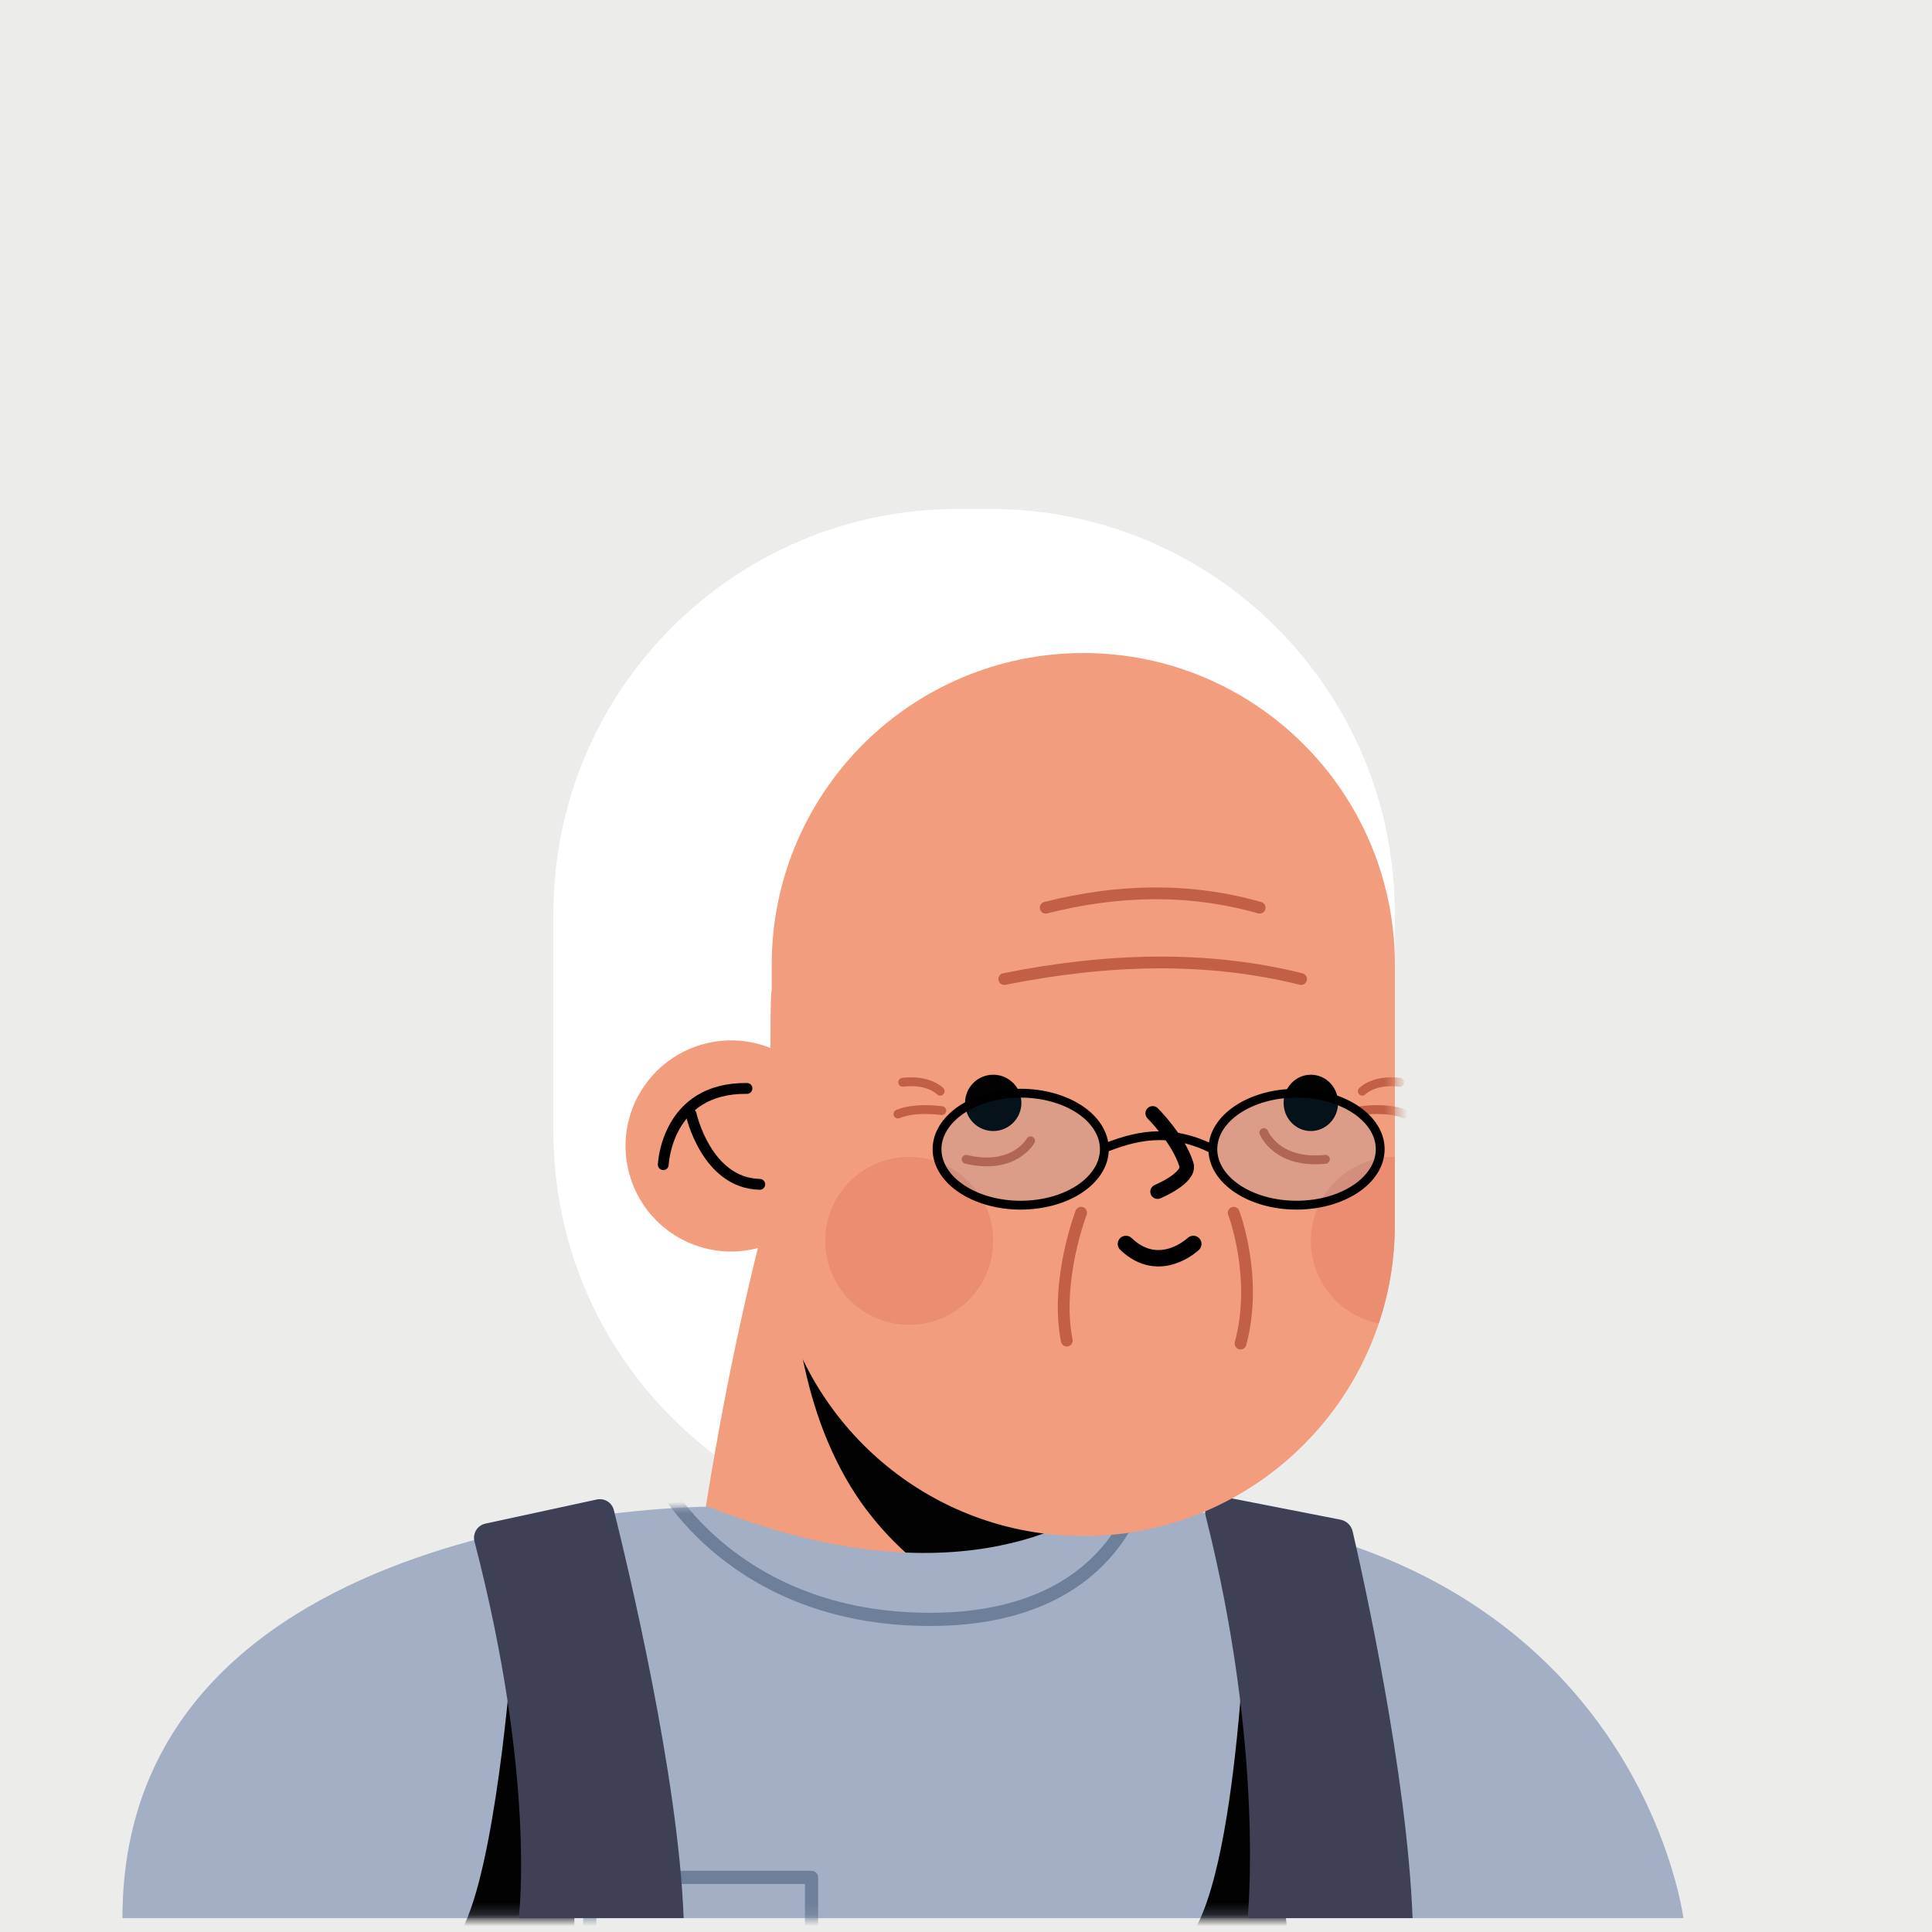 <svg width="164" height="164" viewBox="0 0 164 164" fill="none" xmlns="http://www.w3.org/2000/svg">
<path d="M173.279 -8.384H-8.958V173.853H173.279V-8.384Z" fill="#ECECEA"/>
<path d="M81.308 130.39H84.065C103.025 130.39 118.396 115.019 118.396 96.059V77.534C118.396 58.574 103.025 43.203 84.065 43.203H81.308C62.348 43.203 46.977 58.574 46.977 77.534V96.059C46.977 115.019 62.348 130.39 81.308 130.39Z" fill="white"/>
<path d="M56.896 152.648L89.251 158.744L100.741 97.787L68.386 91.692C62.271 110.571 58.813 131.131 56.896 152.648Z" fill="#F29D7E"/>
<path d="M73.573 128.196C70.886 124.62 69.255 120.411 68.297 116.064C67.408 112.043 66.697 107.104 68.1 103.102C68.613 101.63 68.347 100.04 66.973 99.19L68.386 91.692L100.741 97.787L92.917 139.331C85.408 138.125 78.117 134.233 73.583 128.196H73.573Z" fill="#020202"/>
<path d="M93.065 127.9C93.065 127.9 82.079 136.732 60.147 127.9C60.147 127.9 10.393 127.9 10.393 162.824H142.897C142.897 162.824 138.501 127.9 93.075 127.9H93.065Z" fill="#A2AFC5"/>
<mask id="mask0_252_648" style="mask-type:luminance" maskUnits="userSpaceOnUse" x="10" y="127" width="133" height="36">
<path d="M93.065 127.9C93.065 127.9 82.079 136.732 60.147 127.9C60.147 127.9 10.393 127.9 10.393 162.824H142.897C142.897 162.824 138.501 127.9 93.075 127.9H93.065Z" fill="white"/>
</mask>
<g mask="url(#mask0_252_648)">
<path d="M97.155 125.084C97.155 125.084 95.653 137.464 78.947 137.464C62.241 137.464 56.215 125.825 56.215 125.825" stroke="#6E8099" stroke-width="1.12" stroke-linecap="round" stroke-linejoin="round"/>
<path d="M68.89 167.942V159.366H50.059V168.357L68.89 167.942Z" stroke="#6E8099" stroke-width="1.12" stroke-linecap="round" stroke-linejoin="round"/>
<path d="M105.908 133.265C105.908 133.265 105.306 160.305 100.544 164.958L109.465 165.62L105.899 133.265H105.908Z" fill="#020202"/>
<path d="M43.391 141.178C43.391 141.178 42.057 158.606 39.182 163.842C36.297 169.078 48.755 167.971 48.755 167.971V155.118L43.391 141.178Z" fill="#020202"/>
</g>
<path d="M114.82 129.985C115.719 133.877 119.443 150.584 119.908 162.824H105.908C105.908 162.824 107.381 148.647 102.342 128.671C102.105 127.732 102.935 126.873 103.883 127.06L113.782 128.997C114.296 129.096 114.701 129.481 114.82 129.995V129.985Z" fill="#3E4056"/>
<path d="M65.511 84.075V81.872C65.511 74.581 68.485 67.971 73.257 63.18C78.048 58.408 84.658 55.434 91.969 55.434C106.561 55.434 118.406 67.28 118.406 81.872V103.933C118.406 106.867 117.932 109.692 117.043 112.33C113.545 122.822 103.636 130.39 91.969 130.39C78.918 130.39 68.109 120.935 65.936 108.507C65.521 108.546 65.234 84.045 65.511 84.065V84.075Z" fill="#F29D7E"/>
<mask id="mask1_252_648" style="mask-type:luminance" maskUnits="userSpaceOnUse" x="65" y="55" width="54" height="76">
<path d="M65.511 84.075V81.872C65.511 74.581 68.485 67.971 73.257 63.18C78.048 58.408 84.658 55.434 91.969 55.434C106.561 55.434 118.406 67.28 118.406 81.872V103.933C118.406 106.867 117.932 109.692 117.043 112.33C113.545 122.822 103.636 130.39 91.969 130.39C78.918 130.39 68.109 120.935 65.936 108.507C65.521 108.546 65.234 84.045 65.511 84.065V84.075Z" fill="white"/>
</mask>
<g mask="url(#mask1_252_648)">
<path d="M115.64 92.63C115.64 92.63 116.588 91.603 118.821 91.87" stroke="#C16046" stroke-width="0.75" stroke-linecap="round" stroke-linejoin="round"/>
<path d="M115.501 94.28C115.501 94.28 117.724 93.935 119.226 94.567" stroke="#C16046" stroke-width="0.75" stroke-linecap="round" stroke-linejoin="round"/>
</g>
<path d="M70.056 105.335C70.056 109.267 73.247 112.459 77.179 112.459C81.111 112.459 84.302 109.267 84.302 105.335C84.302 101.403 81.111 98.202 77.179 98.202C73.247 98.202 70.056 101.393 70.056 105.326V105.335Z" fill="#EA8D71"/>
<path d="M111.273 105.326C111.273 108.783 113.753 111.698 117.033 112.34C117.922 109.702 118.396 106.877 118.396 103.942V98.202C114.464 98.202 111.273 101.393 111.273 105.326Z" fill="#EA8D71"/>
<path d="M84.312 96.009C85.632 96.009 86.703 94.939 86.703 93.618C86.703 92.298 85.632 91.228 84.312 91.228C82.991 91.228 81.921 92.298 81.921 93.618C81.921 94.939 82.991 96.009 84.312 96.009Z" fill="#020202"/>
<path d="M79.807 92.63C79.807 92.63 78.858 91.603 76.626 91.87" stroke="#C16046" stroke-width="0.75" stroke-linecap="round" stroke-linejoin="round"/>
<path d="M79.945 94.28C79.945 94.28 77.722 93.934 76.221 94.567" stroke="#C16046" stroke-width="0.75" stroke-linecap="round" stroke-linejoin="round"/>
<path d="M111.273 96.009C112.55 96.009 113.585 94.939 113.585 93.618C113.585 92.298 112.55 91.228 111.273 91.228C109.996 91.228 108.961 92.298 108.961 93.618C108.961 94.939 109.996 96.009 111.273 96.009Z" fill="#020202"/>
<path d="M97.847 94.508C97.847 94.508 100.03 96.671 100.712 98.864C101.058 99.991 98.262 101.156 98.262 101.156" stroke="black" stroke-width="1.23" stroke-linecap="round" stroke-linejoin="round"/>
<path d="M64.112 106C68.929 104.867 71.916 100.044 70.784 95.226C69.651 90.409 64.828 87.421 60.01 88.554C55.193 89.687 52.206 94.51 53.338 99.328C54.471 104.145 59.294 107.132 64.112 106Z" fill="#F29D7E"/>
<path d="M56.303 98.864C56.303 98.864 56.56 92.314 63.407 92.393" stroke="black" stroke-width="0.92" stroke-linecap="round" stroke-linejoin="round"/>
<path d="M58.665 94.577C58.665 94.577 59.949 100.435 64.493 100.534" stroke="black" stroke-width="0.92" stroke-linecap="round" stroke-linejoin="round"/>
<path d="M52.105 128.177C53.27 132.86 57.588 150.781 58.032 162.824H44.033C44.033 162.824 45.545 151.117 40.279 130.854C40.101 130.173 40.516 129.481 41.208 129.333L50.652 127.288C51.304 127.149 51.947 127.535 52.105 128.187V128.177Z" fill="#3E4056"/>
<path d="M101.295 105.592C101.295 105.592 98.43 108.329 95.575 105.592" stroke="black" stroke-width="1.39" stroke-linecap="round" stroke-linejoin="round"/>
<path d="M91.771 102.945C91.771 102.945 89.548 108.714 90.556 113.802" stroke="#C16046" stroke-linecap="round" stroke-linejoin="round"/>
<path d="M104.723 102.945C104.723 102.945 106.817 108.378 105.306 114.049" stroke="#C16046" stroke-linecap="round" stroke-linejoin="round"/>
<path d="M87.483 96.839C87.483 96.839 86.09 99.378 82.01 98.41" stroke="#C16046" stroke-width="0.75" stroke-linecap="round" stroke-linejoin="round"/>
<path d="M107.282 96.138C107.282 96.138 108.339 98.835 112.508 98.41" stroke="#C16046" stroke-width="0.75" stroke-linecap="round" stroke-linejoin="round"/>
<path opacity="0.11" d="M110.058 102.302C113.981 102.302 117.161 100.175 117.161 97.55C117.161 94.926 113.981 92.798 110.058 92.798C106.135 92.798 102.955 94.926 102.955 97.55C102.955 100.175 106.135 102.302 110.058 102.302Z" fill="#2791E0"/>
<path d="M110.058 102.302C113.981 102.302 117.161 100.175 117.161 97.55C117.161 94.926 113.981 92.798 110.058 92.798C106.135 92.798 102.955 94.926 102.955 97.55C102.955 100.175 106.135 102.302 110.058 102.302Z" stroke="black" stroke-width="0.75" stroke-miterlimit="10"/>
<path opacity="0.11" d="M79.688 98.509C80.479 101.077 84.233 102.737 88.076 102.204C91.919 101.68 94.389 99.161 93.599 96.592C92.808 94.023 89.054 92.364 85.211 92.897C81.368 93.421 78.898 95.94 79.688 98.509Z" fill="#2791E0"/>
<path d="M79.688 98.509C80.479 101.077 84.233 102.737 88.076 102.204C91.919 101.68 94.389 99.161 93.599 96.592C92.808 94.023 89.054 92.364 85.211 92.897C81.368 93.421 78.898 95.94 79.688 98.509Z" stroke="black" stroke-width="0.75" stroke-miterlimit="10"/>
<path d="M102.954 97.55C99.121 95.644 96.266 96.454 93.519 97.55" stroke="black" stroke-width="0.75" stroke-miterlimit="10"/>
<path d="M88.767 77.05C94.932 75.49 100.988 75.361 106.926 77.05" stroke="#C16046" stroke-linecap="round" stroke-linejoin="round"/>
<path d="M85.25 83.106C94.004 81.358 102.431 81.111 110.443 83.106" stroke="#C16046" stroke-linecap="round" stroke-linejoin="round"/>
</svg>
